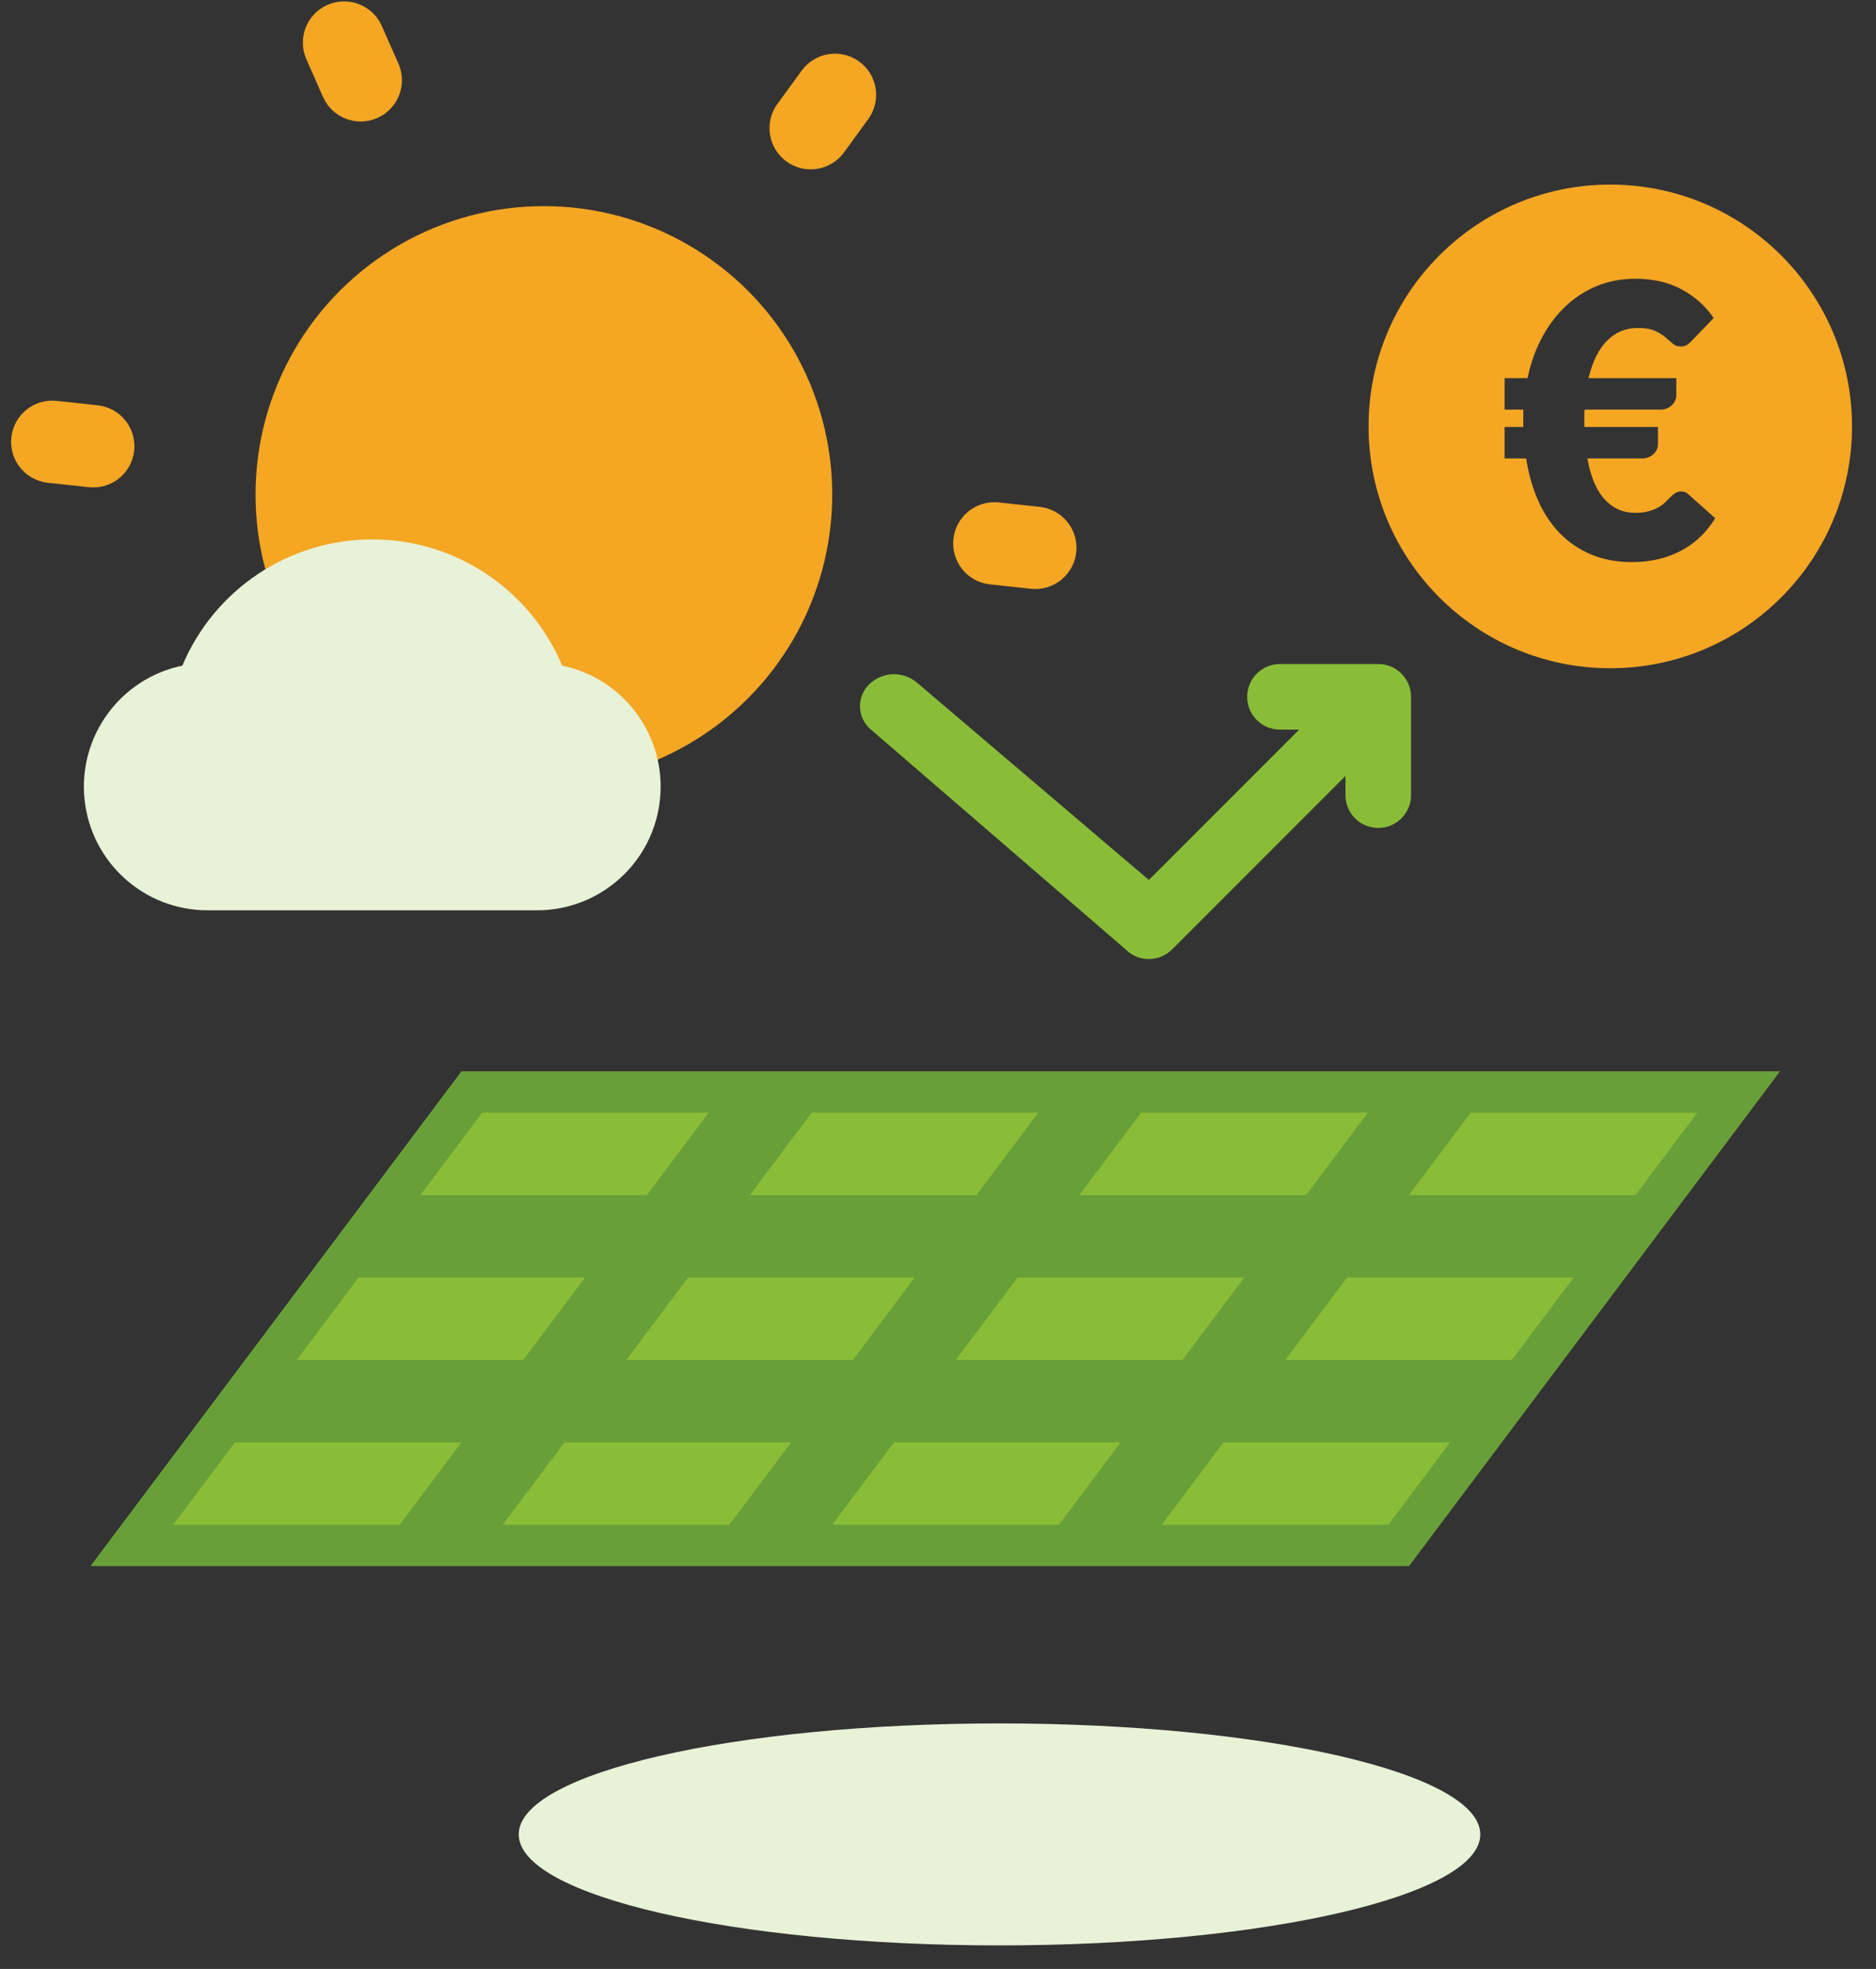 <?xml version="1.0" encoding="UTF-8"?>
<svg width="61px" height="64px" viewBox="0 0 61 64" version="1.1" xmlns="http://www.w3.org/2000/svg" xmlns:xlink="http://www.w3.org/1999/xlink">
    <rect x="0" y="0" width="61" height="64" fill="#333333" stroke="none"/>
    <title>Icon/Excedentes</title>
    <g id="Plan-Solar" stroke="none" stroke-width="1" fill="none" fill-rule="evenodd">
        <g id="1600/Plan-Solar" transform="translate(-945, -687)">
            <g id="002-Ventajas" transform="translate(158.5, 610.5)">
                <g id="Group-9" transform="translate(0, 76)">
                    <g id="Ventaja-2" transform="translate(675, 0)">
                        <g id="Group" transform="translate(111.5, 0)">
                            <g id="energy" transform="translate(-0.047, 0)" fill-rule="nonzero">
                                <path d="M52.407,6.5 C56.748,6.5 60.267,10.019 60.267,14.36 C60.267,18.702 56.748,22.221 52.407,22.221 C48.066,22.221 44.547,18.702 44.547,14.36 C44.547,10.019 48.066,6.5 52.407,6.5 Z M53.213,9.56 C52.779,9.56 52.372,9.636 51.991,9.789 C51.611,9.942 51.27,10.159 50.968,10.441 C50.666,10.722 50.408,11.062 50.193,11.461 C50.021,11.78 49.884,12.128 49.784,12.504 L49.715,12.791 L48.971,12.791 L48.971,13.815 L49.585,13.815 L49.58,13.901 L49.58,13.901 L49.579,13.988 L49.579,14.379 L48.971,14.379 L48.971,15.402 L49.672,15.402 C49.75,15.907 49.881,16.366 50.065,16.779 C50.249,17.193 50.485,17.546 50.773,17.84 C51.06,18.133 51.399,18.362 51.79,18.525 C52.18,18.688 52.622,18.77 53.114,18.77 C53.705,18.77 54.232,18.649 54.695,18.407 C55.092,18.2 55.424,17.91 55.69,17.537 L55.818,17.344 L54.975,16.593 C54.929,16.548 54.887,16.517 54.847,16.5 C54.808,16.484 54.76,16.475 54.702,16.475 C54.631,16.475 54.57,16.493 54.519,16.528 C54.467,16.563 54.415,16.605 54.364,16.655 C54.312,16.705 54.256,16.761 54.196,16.823 C54.136,16.885 54.063,16.94 53.976,16.99 C53.889,17.04 53.784,17.082 53.66,17.117 C53.536,17.152 53.387,17.17 53.213,17.17 C52.824,17.17 52.496,17.025 52.227,16.736 C51.992,16.482 51.818,16.111 51.707,15.62 L51.663,15.402 L53.436,15.402 C53.515,15.402 53.586,15.389 53.65,15.362 C53.714,15.335 53.769,15.3 53.815,15.257 C53.86,15.213 53.895,15.165 53.92,15.111 C53.937,15.075 53.948,15.039 53.953,15.003 L53.957,14.95 L53.957,14.379 L51.563,14.379 L51.563,13.988 L51.565,13.901 L51.565,13.901 L51.57,13.815 L54.032,13.815 C54.11,13.815 54.182,13.801 54.246,13.774 C54.31,13.747 54.365,13.712 54.41,13.669 C54.456,13.625 54.491,13.577 54.516,13.523 C54.532,13.487 54.543,13.451 54.549,13.416 L54.553,13.362 L54.553,12.791 L51.7,12.791 C51.828,12.254 52.03,11.847 52.304,11.572 C52.579,11.297 52.911,11.16 53.3,11.16 C53.536,11.16 53.722,11.191 53.858,11.253 C53.995,11.315 54.108,11.384 54.199,11.461 C54.29,11.537 54.37,11.607 54.438,11.669 C54.506,11.731 54.59,11.762 54.689,11.762 C54.788,11.762 54.867,11.74 54.925,11.696 L55.009,11.626 L55.009,11.626 L55.086,11.545 L55.768,10.837 C55.508,10.453 55.164,10.144 54.736,9.91 C54.308,9.677 53.8,9.56 53.213,9.56 Z" id="Combined-Shape" fill="#F5A623"></path>
                                <polygon id="Path" fill="#8ABD37" points="45.86 51.401 2.998 51.401 15.053 35.328 57.915 35.328"></polygon>
                                <path d="M2.998,51.401 L45.86,51.401 L57.915,35.328 L15.053,35.328 L2.998,51.401 Z M11.705,42.025 L19.071,42.025 L17.062,44.704 L9.695,44.704 L11.705,42.025 Z M13.044,50.062 L5.677,50.062 L7.686,47.383 L15.053,47.383 L13.044,50.062 Z M23.76,50.062 L16.393,50.062 L18.402,47.383 L25.769,47.383 L23.76,50.062 Z M20.411,44.704 L22.42,42.025 L29.787,42.025 L27.778,44.704 L20.411,44.704 Z M34.475,50.062 L27.108,50.062 L29.117,47.383 L36.484,47.383 L34.475,50.062 Z M31.126,44.704 L33.136,42.025 L40.503,42.025 L38.493,44.704 L31.126,44.704 Z M45.191,50.062 L37.824,50.062 L39.833,47.383 L47.2,47.383 L45.191,50.062 Z M49.209,44.704 L41.842,44.704 L43.851,42.025 L51.218,42.025 L49.209,44.704 Z M47.87,36.667 L55.236,36.667 L53.227,39.346 L45.86,39.346 L47.87,36.667 Z M37.154,36.667 L44.521,36.667 L42.512,39.346 L35.145,39.346 L37.154,36.667 Z M26.438,36.667 L33.805,36.667 L31.796,39.346 L24.429,39.346 L26.438,36.667 Z M23.09,36.667 L21.081,39.346 L13.714,39.346 L15.723,36.667 L23.09,36.667 Z" id="Shape" fill="#689F38"></path>
                                <circle id="Combined-Shape" fill="#F5A623" cx="17.732" cy="16.576" r="9.376"></circle>
                                <path d="M44.862,22.084 L41.665,22.084 C41.077,22.084 40.6,22.561 40.6,23.15 C40.6,23.738 41.077,24.216 41.665,24.216 L42.29,24.216 L42.29,24.216 L37.403,29.102 L29.865,22.69 C29.406,22.3 28.725,22.328 28.3,22.753 C27.913,23.14 27.913,23.767 28.3,24.153 C28.317,24.17 28.335,24.187 28.353,24.203 L36.65,31.362 L36.65,31.362 C37.066,31.778 37.74,31.778 38.156,31.362 L43.796,25.722 L43.796,26.347 C43.796,26.935 44.273,27.412 44.862,27.412 C45.45,27.412 45.928,26.935 45.928,26.347 L45.928,23.15 L45.928,23.15 C45.928,22.561 45.45,22.084 44.862,22.084 Z" id="Path" fill="#8ABD37"></path>
                                <path d="M18.326,22.136 C17.281,19.65 14.848,18.033 12.151,18.033 C9.455,18.033 7.021,19.65 5.977,22.136 C3.959,22.555 2.585,24.431 2.796,26.481 C3.006,28.531 4.733,30.089 6.794,30.089 L17.509,30.089 C19.57,30.089 21.297,28.531 21.507,26.481 C21.718,24.431 20.344,22.555 18.326,22.136 L18.326,22.136 Z" id="Path" fill="#E8F2D7"></path>
                                <g id="Group" transform="translate(0.152, 0)" fill="#F5A623">
                                    <path d="M11.353,0.488 C12.094,0.488 12.694,1.088 12.694,1.828 L12.694,3.166 C12.694,3.906 12.094,4.506 11.353,4.506 C10.613,4.506 10.013,3.906 10.013,3.166 L10.013,1.828 C10.013,1.088 10.613,0.488 11.353,0.488 Z" id="Path" transform="translate(11.353, 2.497) rotate(-23.823) translate(-11.353, -2.497) "></path>
                                    <path d="M2.261,12.924 C3,12.924 3.6,13.523 3.6,14.263 L3.6,15.603 C3.6,16.343 3,16.942 2.261,16.942 C1.521,16.942 0.922,16.343 0.922,15.603 L0.922,14.263 C0.922,13.523 1.521,12.924 2.261,12.924 Z" id="Path" transform="translate(2.261, 14.933) rotate(-83.856) translate(-2.261, -14.933) "></path>
                                    <path d="M32.893,16.226 C33.633,16.226 34.232,16.825 34.232,17.564 L34.232,18.905 C34.232,19.644 33.633,20.244 32.893,20.244 C32.154,20.244 31.554,19.644 31.554,18.905 L31.554,17.564 C31.554,16.825 32.154,16.226 32.893,16.226 Z" id="Path" transform="translate(32.893, 18.235) rotate(-83.856) translate(-32.893, -18.235) "></path>
                                    <path d="M25.98,2.786 L27.319,2.786 C28.059,2.786 28.659,3.385 28.659,4.125 C28.659,4.864 28.059,5.464 27.319,5.464 L25.98,5.464 C25.241,5.464 24.641,4.864 24.641,4.125 C24.641,3.385 25.241,2.786 25.98,2.786 Z" id="Path" transform="translate(26.65, 4.125) rotate(-53.909) translate(-26.65, -4.125) "></path>
                                </g>
                            </g>
                            <path d="M48.133,60.126 C48.133,62.118 41.134,63.734 32.5,63.734 C23.867,63.734 16.867,62.118 16.867,60.126 C16.867,58.134 23.867,56.519 32.5,56.519 C41.134,56.519 48.133,58.134 48.133,60.126" id="Fill-4-Copy-3" fill="#E8F2D7"></path>
                        </g>
                    </g>
                </g>
            </g>
        </g>
    </g>
</svg>